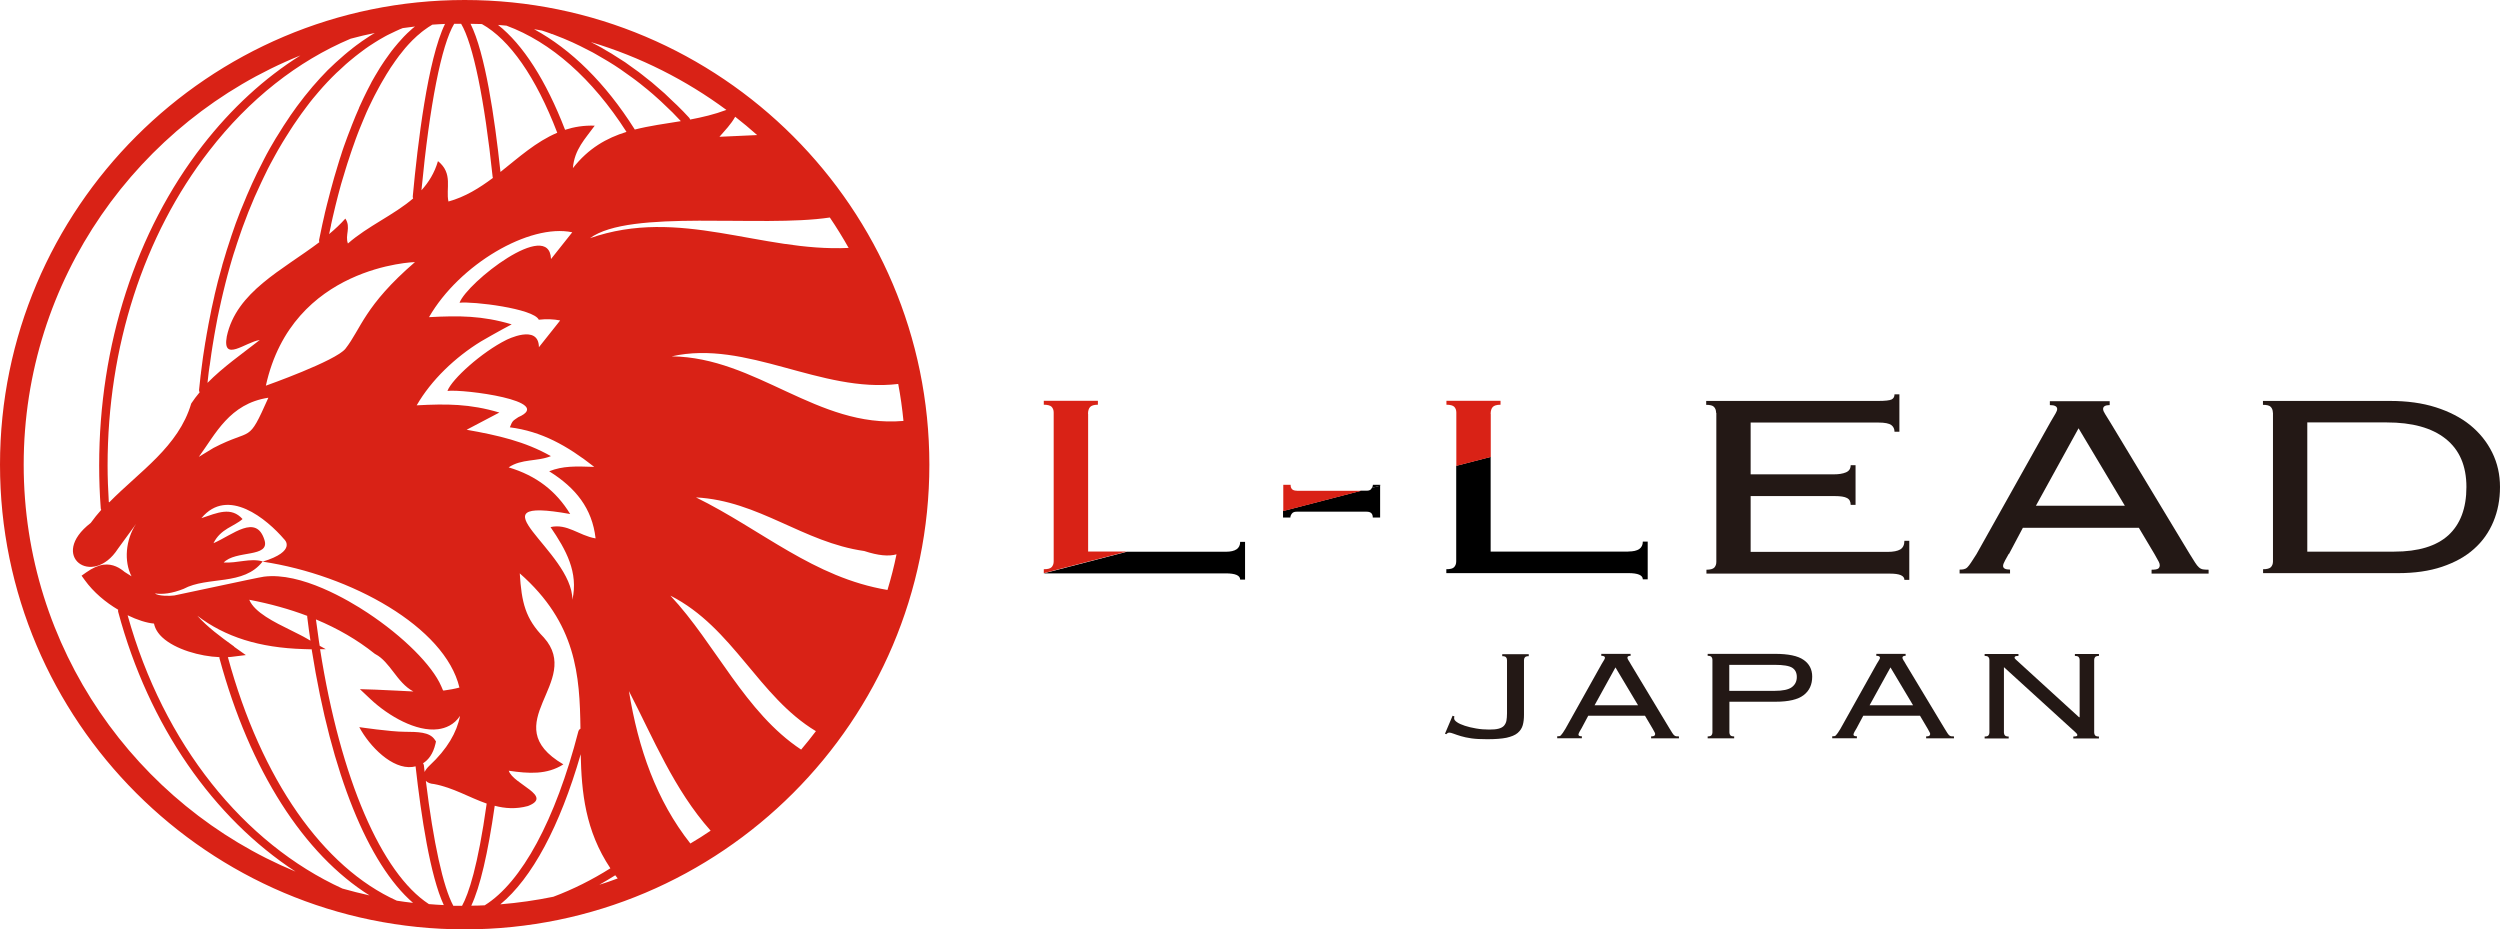<?xml version="1.0" encoding="UTF-8"?>
<svg id="_レイヤー_2" data-name="レイヤー 2" xmlns="http://www.w3.org/2000/svg" viewBox="0 0 204.71 76.11">
  <defs>
    <style>
      .cls-1 {
        fill: #231815;
      }

      .cls-2 {
        fill: none;
      }

      .cls-3 {
        fill: #d92216;
      }
    </style>
  </defs>
  <g id="_レイヤー_2-2" data-name="レイヤー 2">
    <g>
      <path class="cls-3" d="M38.05,0C17.07,0,0,17.07,0,38.05s17.07,38.05,38.05,38.05,38.05-17.07,38.05-38.05S59.04,0,38.05,0ZM72.68,48.31c-6.06-1.01-10.3-4.93-15.69-7.58,5.15.27,8.77,3.68,13.78,4.39,1.15.38,2.01.45,2.64.27-.2.99-.45,1.96-.74,2.92ZM8.91,41.11c-.06-1-.1-2.01-.1-2.99,0-9.7,2.95-18.85,8.32-25.77,3.28-4.24,7.25-7.35,11.58-9.18.65-.18,1.31-.33,1.98-.47-.13.08-.25.15-.38.23-.02.01-.04.03-.06.04-.21.14-.42.28-.63.42-.04.03-.08.06-.12.09-.21.15-.42.3-.62.46-.02.02-.05.04-.07.06-.2.15-.39.31-.58.47-.03.02-.05.05-.08.07-.2.17-.4.35-.6.53-.04.03-.07.07-.11.1-.2.19-.4.38-.6.57,0,0-.02.02-.03.03-.19.19-.38.39-.57.6-.03.03-.06.06-.09.1-.19.21-.38.42-.56.63-.03.04-.06.07-.09.11-.38.45-.75.91-1.11,1.4-.03.04-.06.08-.09.12-.18.24-.35.48-.52.73-.02.04-.05.07-.07.11-.17.25-.33.49-.5.75-.01.02-.02.03-.03.05-.17.26-.33.53-.5.8-.03.05-.06.1-.09.14-.16.27-.32.54-.48.82-.02.03-.03.06-.05.09-.15.27-.3.54-.44.82-.02.03-.04.07-.05.1-.15.29-.3.58-.44.87-.03.05-.05.11-.08.16-.15.3-.29.6-.43.91,0,.02-.01.03-.02.05-.14.3-.27.6-.4.91-.02.05-.04.1-.06.15-.13.31-.26.63-.39.94-.02.06-.04.11-.07.17-.26.65-.5,1.32-.73,2.01-.02.06-.04.12-.06.19-.11.33-.22.67-.33,1.01-.02.06-.03.11-.05.17-.1.33-.2.66-.3,1,0,.03-.02.06-.02.09-.1.35-.19.7-.29,1.06-.02.07-.04.14-.06.22-.09.35-.18.71-.26,1.07-.01.05-.02.1-.03.15-.08.34-.16.68-.23,1.03-.01.05-.02.1-.03.16-.08.37-.15.73-.22,1.11-.01.08-.03.15-.04.23-.07.38-.14.75-.2,1.14,0,.03-.01.07-.02.1-.06.36-.11.73-.17,1.09-.01.07-.02.14-.03.21-.05.38-.1.76-.15,1.15,0,.08-.02.16-.03.24-.05.4-.09.8-.13,1.2,0,.07.01.14.05.19-.24.29-.48.6-.69.92-1.04,3.54-4.23,5.56-6.71,8.09ZM73.99,34.47s-.03,0-.05,0c-7.02.59-12.01-5.21-18.94-5.29,6.15-1.39,12.19,3.03,18.55,2.26.19,1,.33,2.01.43,3.03ZM48.3,19.51c3.27-2.42,14.02-.85,19.65-1.7.55.81,1.06,1.64,1.54,2.49-7.21.35-13.83-3.38-21.2-.79ZM19.17,52.94c-1.14-.82-2.18-1.59-3.01-2.52,2.28,1.74,5.08,2.62,8.69,2.73l.68.02v.06c1.6,10.13,4.63,17.53,8.29,20.7-.45-.05-.89-.11-1.33-.18-6.01-2.71-11.09-9.89-13.83-19.94.09,0,.18-.01.26-.02l1.21-.15-.96-.68ZM17.17,29.94c.04-.34.09-.68.14-1.01.03-.2.06-.39.09-.58.05-.3.1-.6.15-.9.04-.2.07-.41.11-.61.05-.28.11-.57.16-.85.04-.21.08-.41.13-.61.06-.28.12-.55.18-.82.05-.2.09-.4.14-.6.07-.27.13-.54.2-.81.05-.2.1-.39.15-.58.07-.27.15-.54.22-.8.05-.19.11-.37.16-.55.08-.28.17-.55.26-.82.05-.17.11-.34.16-.5.1-.3.2-.59.3-.88.05-.13.09-.27.14-.4.31-.85.63-1.67.98-2.47.05-.12.1-.23.16-.35.12-.28.25-.56.38-.83.07-.14.14-.28.2-.42.12-.24.23-.48.35-.72.07-.15.15-.29.23-.44.12-.22.24-.45.36-.66.08-.15.16-.29.24-.43.12-.21.24-.42.37-.63.08-.14.17-.28.26-.42.13-.2.25-.4.38-.6.09-.13.17-.27.26-.4.13-.2.27-.39.4-.58.09-.12.17-.25.26-.37.14-.2.29-.39.43-.58.08-.11.17-.22.25-.33.16-.21.33-.41.5-.61.07-.08.14-.17.21-.25.48-.56.97-1.08,1.48-1.57.07-.07.14-.13.21-.19.18-.17.37-.34.55-.51.09-.08.19-.16.28-.24.17-.14.33-.28.5-.41.1-.08.21-.16.31-.24.16-.12.32-.24.48-.36.11-.08.22-.15.33-.23.16-.11.32-.21.48-.31.11-.07.23-.14.34-.21.16-.1.32-.19.49-.28.12-.06.23-.13.35-.18.17-.08.33-.16.5-.24.12-.05.23-.11.35-.16.08-.04.17-.07.25-.1.33-.05.66-.09,1-.13-.05.04-.09.07-.14.11-.02.01-.03.03-.05.04-.11.09-.21.19-.32.29-.04.04-.08.07-.12.11-.09.08-.17.17-.26.26-.04.04-.08.08-.12.13-.09.09-.18.19-.26.29-.03.04-.07.07-.1.11-.12.14-.24.28-.36.43-.01.01-.02.03-.03.04-.11.13-.21.27-.32.42-.04.05-.07.1-.1.14-.08.11-.16.23-.25.35-.04.05-.07.11-.11.16-.08.13-.17.25-.25.38-.03.05-.06.09-.09.14-.11.18-.22.36-.33.55,0,.01-.01.02-.02.03-.1.18-.2.36-.31.54-.03.06-.06.12-.09.18-.08.14-.15.29-.23.44-.03.07-.07.13-.1.2-.08.15-.16.31-.23.47-.03.06-.05.11-.08.17-.1.22-.21.44-.31.67,0,0,0,.01,0,.02-.1.22-.19.44-.29.67-.03.07-.06.14-.08.2-.07.17-.14.34-.21.52-.03.08-.06.16-.09.24-.07.18-.14.36-.21.54-.03.07-.05.14-.08.21-.09.25-.19.51-.28.77,0,0,0,0,0,0-.09.26-.18.52-.26.79-.03.08-.05.16-.08.24-.06.19-.12.39-.18.59-.03.09-.06.18-.08.27-.06.2-.12.4-.18.6-.02.08-.05.16-.07.25-.16.57-.32,1.16-.47,1.76-.02.09-.04.18-.07.27-.05.21-.11.43-.16.65-.02.11-.05.21-.07.32-.05.22-.1.44-.15.66-.02.1-.04.19-.06.29-.07.32-.14.64-.2.96,0,.05,0,.09,0,.14,0,.02.01.03.02.05-3.01,2.28-6.8,4.06-7.58,7.72-.39,2.17,1.55.45,2.7.29-1.46,1.14-3,2.21-4.28,3.51.03-.29.06-.59.1-.88.02-.17.04-.33.07-.5ZM45.2,2.78c.31.12.63.24.94.37.1.04.2.08.3.13.29.12.58.25.86.39.06.03.13.06.19.09.34.17.68.34,1.02.52.08.04.16.09.25.14.27.15.53.3.79.46.09.05.18.11.27.16.33.2.66.41.98.63.02.01.04.03.07.05.3.21.6.42.9.64.09.07.18.14.27.2.25.19.51.39.76.6.07.05.13.11.2.16.31.25.61.52.91.79.07.06.14.13.21.19.24.22.47.44.7.67.08.08.17.16.25.24.23.23.46.47.68.71-1.29.21-2.56.38-3.78.69,0-.02,0-.04-.02-.05-2.37-3.75-5.18-6.52-8.22-8.17.21.03.42.07.64.11.23.08.47.15.7.24.04.02.08.03.12.05ZM48.74,44.08c-1.33-.23-2.3-1.23-3.66-.92,1.28,1.87,2.29,3.71,1.79,5.95,0-4.02-8.61-8.53-.18-7.02-1.15-1.88-2.76-3.14-5.04-3.82,1.07-.72,2.31-.46,3.46-.92-2.11-1.2-4.35-1.71-6.9-2.16.94-.49,1.6-.84,2.68-1.41-2.42-.72-4.31-.72-6.77-.59,1.2-2.08,3.16-3.94,5.26-5.23,0,0,1.44-.84,2.52-1.4-2.42-.72-4.31-.72-6.77-.59,2.48-4.31,8.22-7.69,11.73-6.95l-1.74,2.19c-.13-3.36-6.87,1.92-7.49,3.58,1.07-.13,6.07.47,6.49,1.39.62-.07,1.21-.05,1.75.06l-1.74,2.19c-.02-1.95-2.68-.59-2.68-.59-2,1-4.45,3.2-4.81,4.17,1.34-.16,8.85.82,5.8,2.15-.43.3-.47.26-.69.83,2.59.33,4.68,1.49,6.91,3.24-1.53-.05-2.56-.09-3.69.36,2.18,1.36,3.52,3.04,3.8,5.49ZM26.18,52.9l-.06-.37c-.08-.57-.17-1.18-.25-1.81,1.8.75,3.4,1.68,4.8,2.8l.04.03.04.02c.59.31,1.04.9,1.47,1.46.45.59.94,1.23,1.63,1.59-.46-.02-.92-.04-1.4-.07-.56-.03-1.13-.06-1.73-.08l-1.25-.04.87.82c1.48,1.39,3.76,2.69,5.53,2.46.61-.08,1.31-.35,1.8-1.09-.26,1.35-1.05,2.72-2.5,4.07-.19.18-.32.35-.4.52-.02-.18-.04-.36-.06-.54,0-.06-.04-.12-.07-.17.43-.27.82-.75,1.02-1.6l.04-.19-.11-.16c-.43-.62-1.37-.62-2.46-.63-1.14,0-3.71-.38-3.71-.38.85,1.59,2.7,3.47,4.36,3.26.08-.01.17-.03.25-.05.46,4.1,1.2,8.98,2.31,11.36-.41-.02-.81-.04-1.22-.08-3.87-2.52-7.24-10.24-8.91-20.87h.47s-.52-.29-.52-.29ZM25.42,52.46l-.29-.17c-.37-.22-.82-.43-1.29-.67-1.36-.67-3-1.47-3.43-2.51,1.72.33,3.3.77,4.75,1.32,0,.03-.01.07,0,.11.08.67.17,1.31.26,1.91ZM37.82,74.17c-.23,0-.47,0-.7,0-.83-1.53-1.63-5.16-2.25-10.23.14.15.37.24.67.26,1.56.29,2.9,1.11,4.31,1.6,0,0,0,0,0,.01-.72,5.14-1.48,7.39-2.02,8.37ZM38.59,74.16c.72-1.53,1.36-4.26,1.92-8.18.84.22,1.73.29,2.72.02,2.12-.82-1.22-1.78-1.57-2.89,1.63.24,3.12.34,4.47-.52-5.66-3.32,1.66-6.74-1.6-10.39-1.52-1.55-1.82-2.87-1.97-5.25,4.65,4.08,4.91,8.37,4.97,12.72-.08.04-.14.12-.17.21-1.88,7.29-4.65,12.37-7.67,14.25-.37.02-.73.03-1.1.03ZM27.1,18.44c.05-.21.09-.42.14-.63.03-.13.06-.26.09-.38.04-.18.09-.37.13-.55.03-.14.07-.27.1-.4.04-.17.09-.34.13-.51.04-.14.07-.27.11-.41.04-.16.09-.32.13-.48.04-.14.08-.27.12-.4.05-.16.09-.31.14-.46.04-.13.08-.27.12-.4.05-.15.09-.3.14-.45.04-.13.08-.26.13-.39.05-.15.1-.29.14-.43.04-.13.09-.25.13-.38.05-.14.1-.28.15-.42.04-.12.09-.25.13-.37.05-.13.1-.27.15-.4.05-.12.09-.24.14-.36.05-.13.1-.26.16-.39.05-.11.09-.23.14-.34.05-.13.11-.25.16-.38.05-.11.1-.22.14-.33.05-.12.11-.24.17-.37.05-.1.1-.21.15-.31.06-.12.11-.24.17-.35.05-.1.1-.2.15-.3.06-.12.12-.23.18-.34.05-.09.1-.19.15-.28.06-.11.12-.22.18-.33.05-.09.1-.18.15-.26.06-.11.13-.22.19-.32.05-.08.1-.16.14-.24.07-.11.14-.22.21-.33.04-.07.09-.14.13-.21.08-.12.16-.24.25-.36.03-.05.07-.1.1-.15.12-.16.23-.32.35-.48.03-.04.06-.07.09-.11.09-.11.18-.23.27-.34.04-.05.09-.1.13-.16.08-.09.15-.18.23-.26.05-.05.1-.11.15-.16.07-.08.14-.15.22-.23.05-.05.11-.1.16-.15.07-.07.14-.13.21-.2.05-.05.11-.1.17-.14.07-.06.14-.12.21-.18.06-.05.11-.09.17-.13.07-.05.14-.11.21-.15.06-.04.11-.08.17-.12.07-.05.14-.09.21-.13.04-.02.07-.04.11-.07.34-.03.69-.04,1.04-.06-1.41,2.88-2.24,9.8-2.64,14.12,0,.06,0,.11.03.17-1.6,1.37-3.71,2.26-5.34,3.69-.26-.68.27-1.31-.21-2.04-.4.45-.85.87-1.33,1.27.03-.14.06-.28.09-.42.02-.11.05-.22.07-.32ZM35.86,13.2c-.28.96-.76,1.73-1.35,2.38.67-7,1.64-11.9,2.68-13.63.19,0,.38,0,.57,0,.97,1.63,1.91,6.14,2.58,12.54,0,.03.01.05.02.08-1.1.82-2.26,1.55-3.64,1.93-.23-1.07.4-2.29-.85-3.3ZM40.98,14.08c-.48-4.5-1.26-9.75-2.45-12.13.31,0,.62.01.93.02,2.27,1.27,4.42,4.33,6.17,8.9-1.73.73-3.15,2.02-4.65,3.21ZM33.98,21.46c-4.14,3.57-4.42,5.47-5.69,7.09-.78,1-6.52,3.03-6.52,3.03,2.16-9.85,12.21-10.12,12.21-10.12ZM46.91,13.78c.12-1.55,1.02-2.42,1.79-3.49-.89-.03-1.69.1-2.43.34-1.56-4.05-3.45-6.98-5.49-8.59.23.02.46.04.69.06,3.64,1.34,7.03,4.33,9.83,8.7-1.62.5-3.12,1.34-4.39,2.97ZM21.97,32.58c-1.72,3.86-1.22,2.4-4.49,4.1l-1.2.73c1.37-1.87,2.51-4.35,5.68-4.84ZM18.3,46.08c.97-1.06,3.85-.38,3.35-1.88-.68-2.14-2.58-.41-4.17.28.59-1.2,1.71-1.37,2.38-1.98-.93-1.03-2.04-.52-3.37-.07,2.16-2.61,5.37.08,6.79,1.74,0,0,1.07.95-1.77,1.82,7.23,1.09,14.93,5.35,16.11,10.31-.41.11-.82.18-1.25.24-.03,0-.06,0-.09,0l-.15-.35c-.74-1.71-3.1-4.07-6.03-6.01-1.54-1.02-5.45-3.35-8.49-2.96-.48.06-7.17,1.52-7.34,1.54-.36.05-1.31.06-1.59-.17.64.1,1.42,0,2.35-.37,1.98-1.06,4.93-.22,6.48-2.25-1.05-.29-2.03.16-3.21.09ZM40.97,74.05c2.58-2.13,4.87-6.37,6.58-12.29.07,3.12.37,6.25,2.43,9.34-1.51.95-3.07,1.73-4.67,2.33-1.42.29-2.87.5-4.34.62ZM58.92,11.19c.45-.52.93-1,1.28-1.63.62.48,1.21.98,1.8,1.5-1.01.04-2.03.09-3.08.14ZM56.51,9.79c-.01-.05-.04-.1-.08-.15-.32-.35-.65-.69-.99-1.02-.11-.11-.22-.21-.33-.31-.23-.22-.46-.44-.69-.66-.13-.11-.25-.22-.38-.33-.22-.19-.44-.39-.67-.58-.14-.11-.28-.22-.42-.33-.22-.17-.43-.35-.66-.52-.14-.1-.28-.2-.42-.3-.23-.16-.45-.33-.68-.49-.15-.1-.29-.19-.44-.28-.23-.15-.46-.3-.69-.44-.15-.09-.3-.17-.45-.26-.23-.14-.46-.28-.7-.4-.15-.08-.31-.16-.46-.24-.02,0-.03-.02-.05-.03,4.03,1.21,7.77,3.1,11.08,5.55-.98.37-1.97.6-2.97.79ZM12.61,51.06c.08.4.31.79.69,1.14,1.05.97,3.08,1.55,4.67,1.61,0,.03,0,.06,0,.09,2.49,9.21,6.94,16.07,12.29,19.42-.75-.17-1.49-.35-2.22-.56-8.07-3.69-14.65-11.82-17.59-22.38.8.39,1.57.63,2.15.68ZM50.38,71.67c.06.09.13.17.2.26-.5.19-1,.36-1.51.52.44-.25.88-.51,1.31-.78ZM51.5,56.59c2,3.87,3.69,8.06,6.69,11.43-.54.37-1.1.72-1.66,1.05-2.78-3.52-4.27-7.78-5.03-12.48ZM54.91,48.78c5.14,2.62,7.19,8.26,11.9,11.09-.39.51-.79,1.02-1.21,1.51-4.59-3.03-7.02-8.67-10.69-12.59ZM1.94,38.05C1.94,22.9,11.33,9.89,24.6,4.54c-2.95,1.85-5.65,4.33-8.02,7.38-5.46,7.04-8.46,16.35-8.46,26.19,0,1.15.04,2.33.13,3.51,0,.05.02.09.04.13-.31.34-.59.7-.86,1.07-3.51,2.7.15,5.34,2.23,2.11l1.48-2.03c-.86,1.3-1,3.07-.37,4.29-.18-.12-.37-.24-.57-.36-.37-.31-.95-.69-1.72-.59-.44.06-.89.26-1.42.63l-.38.27.26.36c.72,1,1.72,1.83,2.74,2.43-.02.06-.02.12,0,.18,2.51,9.36,7.82,16.88,14.52,21.26C11.14,65.96,1.94,53.06,1.94,38.05Z"/>
      <g>
        <path class="cls-1" d="M118.91,58.61l.18.04s-.02.07-.02.17c0,.11.08.21.24.32.16.11.37.2.64.29.27.09.57.16.92.22.34.06.7.09,1.07.09.32,0,.57-.02.76-.07.19-.05.33-.12.44-.23.1-.11.17-.24.21-.41.03-.17.05-.38.05-.62v-4.36c0-.1-.03-.17-.08-.23-.05-.06-.16-.09-.31-.09v-.16h2.17v.16c-.15,0-.26.03-.31.09-.05.06-.08.13-.08.23v4.48c0,.32-.03.6-.1.85-.07.25-.21.46-.42.64-.21.18-.52.3-.91.39-.39.08-.92.12-1.58.12-.53,0-.96-.02-1.3-.07-.34-.05-.62-.11-.85-.18-.24-.07-.44-.14-.6-.2-.16-.06-.28-.09-.35-.09-.09,0-.17.04-.25.13l-.11-.04.61-1.44Z"/>
        <path class="cls-1" d="M129.48,59.67c-.04.08-.09.17-.15.26-.05.1-.08.17-.08.22,0,.1.09.14.28.14v.16h-2.02v-.16c.07,0,.12,0,.17-.01.05,0,.1-.03.14-.08.04-.04.09-.11.15-.19.05-.08.13-.19.21-.33l2.97-5.31c.09-.15.15-.26.2-.33.04-.07.07-.13.07-.18,0-.11-.1-.16-.3-.16v-.16h2.4v.16c-.18,0-.26.05-.26.16,0,.05.03.12.08.2.05.08.13.2.21.35l3.15,5.23c.1.16.18.28.23.37.05.09.11.15.16.2.05.04.1.07.16.08.05,0,.13.01.23.01v.16h-2.28v-.16c.13,0,.22-.02.26-.05.04-.03.07-.08.07-.14,0-.04-.01-.09-.04-.14-.03-.05-.09-.15-.17-.31l-.62-1.05h-4.65l-.56,1.05ZM134.13,57.75l-1.85-3.1-1.71,3.1h3.56Z"/>
        <path class="cls-1" d="M140.22,54.02c0-.1-.03-.17-.08-.23-.05-.06-.16-.09-.31-.09v-.16h5.52c1.08,0,1.86.16,2.33.49.47.32.71.78.71,1.37,0,.66-.23,1.16-.7,1.52-.47.36-1.23.54-2.29.54h-3.79v2.52c0,.1.03.17.08.23.05.06.16.09.31.09v.16h-2.17v-.16c.15,0,.26-.03.31-.09.05-.06.08-.13.08-.23v-5.96ZM145.31,56.57c.67,0,1.14-.1,1.41-.3.27-.2.41-.48.41-.83s-.12-.59-.37-.76c-.25-.16-.73-.24-1.45-.24h-3.71v2.13h3.71Z"/>
        <path class="cls-1" d="M152,59.67c-.04.08-.09.17-.15.26-.05.1-.08.17-.08.22,0,.1.09.14.28.14v.16h-2.02v-.16c.07,0,.12,0,.17-.01.05,0,.1-.03.14-.08.04-.04.09-.11.15-.19.05-.08.13-.19.21-.33l2.97-5.31c.09-.15.15-.26.2-.33.04-.07.07-.13.07-.18,0-.11-.1-.16-.3-.16v-.16h2.4v.16c-.18,0-.26.05-.26.16,0,.05.03.12.08.2.05.08.13.2.21.35l3.15,5.23c.1.16.18.28.23.37.05.09.11.15.16.2.05.04.1.07.16.08.05,0,.13.01.23.01v.16h-2.28v-.16c.13,0,.22-.02.26-.05.04-.03.07-.08.07-.14,0-.04-.01-.09-.04-.14-.03-.05-.09-.15-.17-.31l-.62-1.05h-4.65l-.56,1.05ZM156.65,57.75l-1.85-3.1-1.71,3.1h3.56Z"/>
        <path class="cls-1" d="M170.29,58.73v-4.7c0-.1-.03-.17-.08-.23-.05-.06-.16-.09-.31-.09v-.16h1.97v.16c-.15,0-.26.03-.31.09-.05.06-.08.13-.08.23v5.96c0,.1.03.17.08.23.05.06.16.09.31.09v.16h-2.1v-.16c.22,0,.33-.03.33-.11,0-.06-.02-.11-.07-.15-.04-.04-.08-.07-.1-.1l-5.84-5.32v5.36c0,.1.03.17.08.23.05.06.16.09.31.09v.16h-1.97v-.16c.15,0,.26-.03.31-.09.05-.06.08-.13.08-.23v-5.96c0-.1-.03-.17-.08-.23-.05-.06-.16-.09-.31-.09v-.16h2.77v.16c-.12,0-.2.01-.25.03-.04.02-.07.06-.07.11,0,.03.01.05.04.09.03.03.06.06.09.09l5.15,4.7h.03Z"/>
      </g>
      <g>
        <path class="cls-1" d="M140.52,33.79c0-.2-.06-.35-.17-.47-.11-.12-.32-.17-.64-.17v-.32h14.07c.58,0,.95-.04,1.11-.12.16-.08.24-.22.24-.42h.4v3.06h-.4c0-.23-.09-.42-.27-.55-.18-.13-.53-.2-1.04-.2h-10.47v4.24h6.81c.4,0,.73-.05.99-.16.26-.11.39-.3.39-.59h.4v3.25h-.4c0-.27-.1-.46-.3-.56-.2-.11-.54-.16-1.01-.16h-6.88v4.57h11.21c.47,0,.82-.07,1.04-.2.22-.13.34-.37.34-.71h.4v3.2h-.4c0-.34-.39-.51-1.17-.51h-15.04v-.32c.31,0,.53-.06.64-.17.11-.12.17-.27.17-.47v-12.19Z"/>
        <path class="cls-1" d="M164.49,45.34c-.09.16-.19.34-.3.54-.11.2-.17.35-.17.46,0,.2.19.3.57.3v.32h-4.13v-.32c.13,0,.25,0,.35-.03.1-.02.2-.07.29-.16.09-.09.19-.22.3-.39.11-.17.26-.4.44-.68l6.08-10.85c.18-.3.31-.53.4-.68.09-.15.13-.27.13-.36,0-.21-.2-.32-.6-.32v-.32h4.9v.32c-.36,0-.54.11-.54.32,0,.11.06.25.17.42.11.17.26.41.44.71l6.45,10.69c.2.32.36.57.47.75.11.18.22.31.32.4.1.09.21.14.32.16.11.02.27.03.47.03v.32h-4.67v-.32c.27,0,.45-.03.54-.09.09-.06.13-.16.13-.28,0-.09-.03-.18-.08-.28-.06-.1-.17-.31-.35-.63l-1.28-2.15h-9.5l-1.14,2.15ZM173.99,41.41l-3.79-6.34-3.49,6.34h7.28Z"/>
        <path class="cls-1" d="M186.11,33.79c0-.2-.06-.35-.17-.47-.11-.12-.32-.17-.64-.17v-.32h10.41c1.39,0,2.64.17,3.74.52s2.05.84,2.82,1.46c.77.63,1.37,1.37,1.8,2.24.43.87.64,1.81.64,2.83s-.18,1.97-.54,2.83c-.36.87-.89,1.62-1.59,2.24-.7.63-1.58,1.11-2.62,1.46-1.04.35-2.24.52-3.61.52h-11.04v-.32c.31,0,.53-.06.64-.17.11-.12.17-.27.17-.47v-12.19ZM196.05,45.17c1.97,0,3.45-.45,4.43-1.34.98-.9,1.48-2.21,1.48-3.95s-.57-3.05-1.7-3.95c-1.13-.9-2.74-1.34-4.82-1.34h-6.51v10.58h7.12Z"/>
        <path class="cls-2" d="M112.3,40.02s.02-.05.04-.07l-.89.23h.46c.18,0,.31-.05.39-.16Z"/>
        <path d="M100.37,46.95c.78,0,1.18.17,1.18.51h.4v-3.09h-.4c0,.54-.39.81-1.18.81h-8.1l-6.81,1.77h14.91Z"/>
        <path class="cls-3" d="M89.09,33.89c0-.25.06-.44.17-.56.11-.12.32-.19.64-.19v-.32h-4.43v.32c.31,0,.53.06.64.17.11.12.17.27.17.47v12.19c0,.2-.06.35-.17.47-.11.12-.32.17-.64.17v.32l6.81-1.77h-3.18v-11.28Z"/>
        <path d="M112.3,40.02c-.08.11-.21.16-.39.16h-.46l-6.39,1.66v.54h.6c0-.11.04-.21.12-.32.08-.11.21-.16.39-.16h5.74c.34,0,.5.16.5.48h.6v-2.61l-.68.18s-.02.05-.04.07Z"/>
        <path class="cls-3" d="M106.18,40.18c-.34,0-.5-.16-.5-.48h-.6v2.15l6.39-1.66h-5.28Z"/>
        <path d="M112.42,39.7c0,.08-.03.17-.08.25l.68-.18v-.07h-.6Z"/>
        <path d="M133.34,45.17h-11.28v-7.76l-2.82.73v7.83c0,.2-.06.35-.17.47-.11.12-.32.17-.64.17v.32h14.91c.78,0,1.18.17,1.18.51h.4v-3.09h-.4c0,.54-.39.81-1.18.81Z"/>
        <path class="cls-3" d="M122.06,33.89c0-.25.06-.44.17-.56.11-.12.32-.19.64-.19v-.32h-4.43v.32c.31,0,.53.06.64.17.11.12.17.27.17.47v4.37l2.82-.73v-3.52Z"/>
      </g>
    </g>
  </g>
</svg>